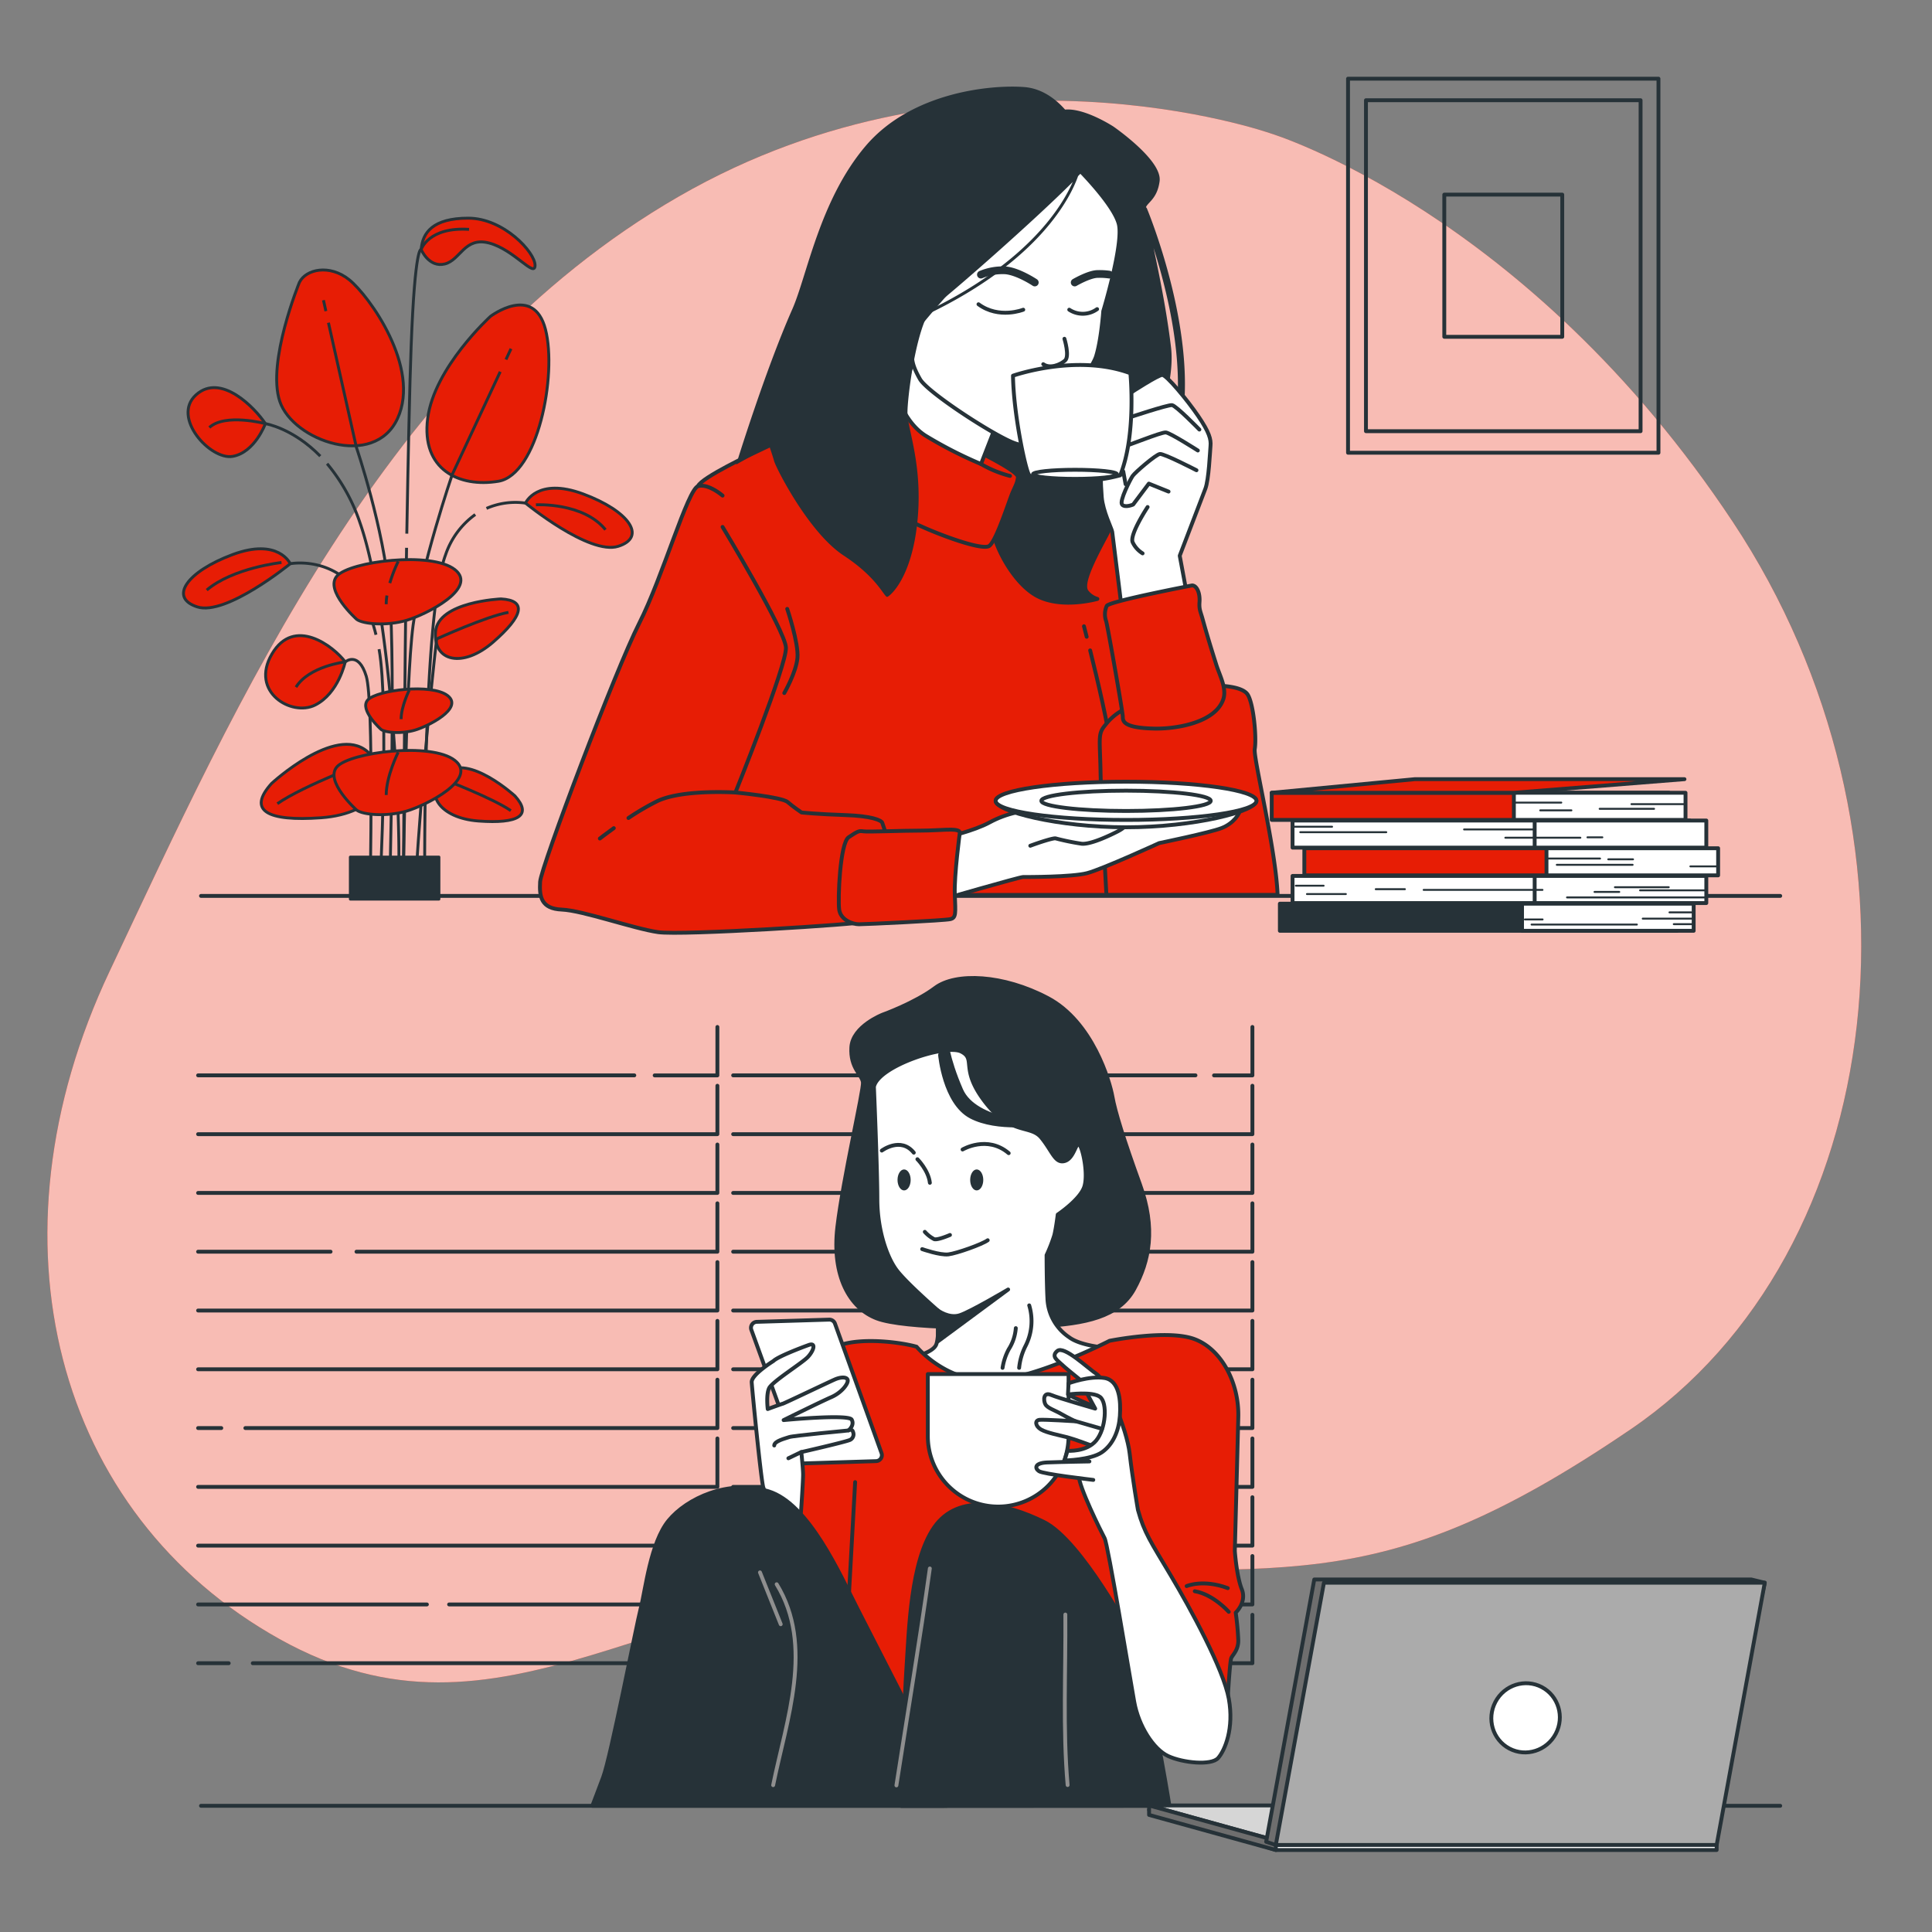 <svg viewBox="0 0 500 500" xmlns="http://www.w3.org/2000/svg"><rect x="0" y="0" width="500" height="500" fill="#808080" stroke="none"/><g id="freepik--background-simple--inject-481"><path style="fill:#E71D05" d="M329,34.58s-77.4-27.52-153.37,16.3S61.3,181.67,28.38,251.34s-14,140.55,44,172.86,97.43-15.32,178.79-17.64S354.44,415.87,422,369.91s79.71-154.51,26.46-234.82S329,34.58,329,34.58Z"></path><path style="fill:#fff;opacity:0.7" d="M329,34.58s-77.4-27.52-153.37,16.3S61.3,181.67,28.38,251.34s-14,140.55,44,172.86,97.43-15.32,178.79-17.64S354.44,415.87,422,369.91s79.71-154.51,26.46-234.82S329,34.58,329,34.58Z"></path></g><g id="freepik--Window--inject-481"><line style="fill:none;stroke:#263238;stroke-linecap:round;stroke-linejoin:round" y2="278.3" x2="51.27" y1="278.3" x1="164.16"></line><polyline style="fill:none;stroke:#263238;stroke-linecap:round;stroke-linejoin:round" points="185.66 265.78 185.66 278.31 169.43 278.31"></polyline><polyline style="fill:none;stroke:#263238;stroke-linecap:round;stroke-linejoin:round" points="185.66 280.99 185.66 293.52 51.27 293.52"></polyline><polyline style="fill:none;stroke:#263238;stroke-linecap:round;stroke-linejoin:round" points="185.66 296.2 185.66 308.73 51.27 308.73"></polyline><line style="fill:none;stroke:#263238;stroke-linecap:round;stroke-linejoin:round" y2="323.94" x2="51.27" y1="323.94" x1="85.55"></line><polyline style="fill:none;stroke:#263238;stroke-linecap:round;stroke-linejoin:round" points="185.66 311.42 185.66 323.94 92.26 323.94"></polyline><polyline style="fill:none;stroke:#263238;stroke-linecap:round;stroke-linejoin:round" points="185.66 326.63 185.66 339.16 51.27 339.16"></polyline><polyline style="fill:none;stroke:#263238;stroke-linecap:round;stroke-linejoin:round" points="185.66 341.84 185.66 354.37 51.27 354.37"></polyline><line style="fill:none;stroke:#263238;stroke-linecap:round;stroke-linejoin:round" y2="369.58" x2="51.27" y1="369.58" x1="57.27"></line><polyline style="fill:none;stroke:#263238;stroke-linecap:round;stroke-linejoin:round" points="185.66 357.06 185.66 369.58 63.5 369.58"></polyline><polyline style="fill:none;stroke:#263238;stroke-linecap:round;stroke-linejoin:round" points="185.66 372.27 185.66 384.8 51.27 384.8"></polyline><polyline style="fill:none;stroke:#263238;stroke-linecap:round;stroke-linejoin:round" points="185.66 387.48 185.66 400.01 51.27 400.01"></polyline><line style="fill:none;stroke:#263238;stroke-linecap:round;stroke-linejoin:round" y2="415.23" x2="51.27" y1="415.23" x1="110.48"></line><polyline style="fill:none;stroke:#263238;stroke-linecap:round;stroke-linejoin:round" points="185.66 402.7 185.66 415.23 116.23 415.23"></polyline><line style="fill:none;stroke:#263238;stroke-linecap:round;stroke-linejoin:round" y2="430.44" x2="51.27" y1="430.44" x1="59.19"></line><polyline style="fill:none;stroke:#263238;stroke-linecap:round;stroke-linejoin:round" points="185.66 417.91 185.66 430.44 65.42 430.44"></polyline><line style="fill:none;stroke:#263238;stroke-linecap:round;stroke-linejoin:round" y2="278.3" x2="189.74" y1="278.3" x1="309.39"></line><polyline style="fill:none;stroke:#263238;stroke-linecap:round;stroke-linejoin:round" points="324.12 265.78 324.12 278.31 314.19 278.31"></polyline><polyline style="fill:none;stroke:#263238;stroke-linecap:round;stroke-linejoin:round" points="324.12 280.99 324.12 293.52 189.74 293.52"></polyline><polyline style="fill:none;stroke:#263238;stroke-linecap:round;stroke-linejoin:round" points="324.12 296.2 324.12 308.73 189.74 308.73"></polyline><polyline style="fill:none;stroke:#263238;stroke-linecap:round;stroke-linejoin:round" points="324.12 311.42 324.12 323.94 189.74 323.94"></polyline><polyline style="fill:none;stroke:#263238;stroke-linecap:round;stroke-linejoin:round" points="324.12 326.63 324.12 339.16 189.74 339.16"></polyline><polyline style="fill:none;stroke:#263238;stroke-linecap:round;stroke-linejoin:round" points="324.12 341.84 324.12 354.37 189.74 354.37"></polyline><polyline style="fill:none;stroke:#263238;stroke-linecap:round;stroke-linejoin:round" points="324.12 357.06 324.12 369.58 189.74 369.58"></polyline><polyline style="fill:none;stroke:#263238;stroke-linecap:round;stroke-linejoin:round" points="324.12 372.27 324.12 384.8 189.74 384.8"></polyline><polyline style="fill:none;stroke:#263238;stroke-linecap:round;stroke-linejoin:round" points="324.12 387.48 324.12 400.01 189.74 400.01"></polyline><polyline style="fill:none;stroke:#263238;stroke-linecap:round;stroke-linejoin:round" points="324.12 402.7 324.12 415.23 189.74 415.23"></polyline><polyline style="fill:none;stroke:#263238;stroke-linecap:round;stroke-linejoin:round" points="324.12 417.91 324.12 430.44 189.74 430.44"></polyline></g><g id="freepik--table-2--inject-481"><line style="fill:none;stroke:#263238;stroke-linecap:round;stroke-linejoin:round" y2="467.34" x2="460.72" y1="467.34" x1="52.02"></line></g><g id="freepik--table-1--inject-481"><line style="fill:none;stroke:#263238;stroke-linecap:round;stroke-linejoin:round" y2="231.86" x2="460.72" y1="231.86" x1="52.02"></line></g><g id="freepik--character-2--inject-481"><path style="fill:#263238;stroke:#263238;stroke-linecap:round;stroke-linejoin:round" d="M228.44,262.59s-7.78,3-8.11,8.44,2.81,7.12,3,9.11-5.13,24.83-6.62,37.41,3.14,21,10.26,23.67,31.29,2.65,42.54,2,20-2.32,24-9.61,5.63-15.72,1.49-27.14-6.45-18.87-7.11-22.68-5.14-19.37-16.72-25.49-23.84-6.62-29.14-2.65S228.44,262.59,228.44,262.59Z"></path><path style="fill:#fff;stroke:#263238;stroke-linecap:round;stroke-linejoin:round" d="M226.17,281.26s.89,21,.89,29.05,2.46,15,4.92,18.32,10.72,10.5,10.72,10.5.45,6.92-.45,8.93-5.81,3.13-5.81,3.13S238,356.78,257,357A62.88,62.88,0,0,0,289,349s-8.72-.23-12.29-2.91A12.65,12.65,0,0,1,271.07,336c-.22-4.25-.22-11.17-.22-11.17a41,41,0,0,0,2-5.14c.45-1.79.89-5.36.89-5.36s6-4,6.93-7.38-.45-9.83-1.34-10.72-1.34,3.58-3.8,4.25-3.13-2.46-6-6-7.84-.54-14.55-9.25-2.21-11.08-6.23-13.09S227.28,275.9,226.17,281.26Z"></path><path style="fill:#263238;stroke:#263238;stroke-linecap:round;stroke-linejoin:round" d="M243.29,273s1.09,12.38,8,16,17.85,1.82,17.85,1.82-16.75-.37-20.4-8.75-4-13.48-4-13.48Z"></path><path style="fill:none;stroke:#263238;stroke-linecap:round;stroke-linejoin:round" d="M237.42,300s2.87,2.87,3.23,6.11"></path><path style="fill:none;stroke:#263238;stroke-linecap:round;stroke-linejoin:round" d="M239.34,318.8a8.42,8.42,0,0,0,2.44,1.9c.95.27,4.07-1.09,4.07-1.09"></path><path style="fill:none;stroke:#263238;stroke-linecap:round;stroke-linejoin:round" d="M238.66,323.27s4.62,1.63,6.79,1.36,8.68-2.58,10.17-3.66"></path><path style="fill:#263238" d="M235.68,305.36c0,1.5-.76,2.72-1.7,2.72s-1.7-1.22-1.7-2.72.76-2.71,1.7-2.71S235.68,303.87,235.68,305.36Z"></path><path style="fill:#263238" d="M254.47,305.36c0,1.5-.76,2.72-1.7,2.72s-1.69-1.22-1.69-2.72.76-2.71,1.69-2.71S254.47,303.87,254.47,305.36Z"></path><path style="fill:none;stroke:#263238;stroke-linecap:round;stroke-linejoin:round" d="M228.21,297.77s4.89-3.67,8.28.54"></path><path style="fill:none;stroke:#263238;stroke-linecap:round;stroke-linejoin:round" d="M249.11,297.49s6.38-3.79,11.94.95"></path><path style="fill:#263238;stroke:#263238;stroke-linecap:round;stroke-linejoin:round" d="M242.7,339.13s2.88,2.19,5.73,1.24,12.48-6.65,12.48-6.65l-18.18,13.43Z"></path><path style="fill:#E71D05;stroke:#263238;stroke-linecap:round;stroke-linejoin:round" d="M237.21,348.53s7,8.55,18.22,8.77S287.14,347,287.14,347,302,344,309,346.51s11.7,11.24,11.47,20.24-.9,34.63-.9,34.63.45,6.53,1.8,9.9-1.57,6.07-1.57,6.07a70.93,70.93,0,0,1,.67,7.2c0,2.47-1.35,3.6-1.8,4.5s-1.12,13.72-1.12,13.72H226.86l-22.94-43s3.83-28.56,3.83-32.61,2.18-13.8,6.74-17.54C219.44,345.61,232.49,347.18,237.21,348.53Z"></path><line style="fill:none;stroke:#263238;stroke-linecap:round;stroke-linejoin:round" y2="412.61" x2="219.71" y1="383.57" x1="221.31"></line><path style="fill:none;stroke:#263238;stroke-linecap:round;stroke-linejoin:round" d="M307.1,410.48s4.26-1.86,10.65.53"></path><path style="fill:none;stroke:#263238;stroke-linecap:round;stroke-linejoin:round" d="M318,417.14s-4-4.53-8.79-5.33"></path><path style="fill:#fff;stroke:#263238;stroke-linecap:round;stroke-linejoin:round" d="M194.45,344.17l12.17,33.55a1.56,1.56,0,0,0,1.51,1l18.6-.58a1.55,1.55,0,0,0,1.41-2.07l-12.06-33.55a1.54,1.54,0,0,0-1.5-1l-18.72.57A1.55,1.55,0,0,0,194.45,344.17Z"></path><path style="fill:#fff;stroke:#263238;stroke-linecap:round;stroke-linejoin:round" d="M200.14,352.24s-5.72,3.54-5.6,5.49,2.4,25.28,3,27.23a33.64,33.64,0,0,0,3.09,6.17c.34.46,4.12,2.63,4.92,2.18s1.6-.58,1.72-1.83.57-8.36.57-9.84-.46-5.84-.46-5.84,12-2.74,12.7-3.2a1.6,1.6,0,0,0,.69-2c-.23-.91-1.15-.45-1.15-.45s1.6-1.26.8-2.75-17.62.12-17.62.12,9.73-4.81,12.36-5.95,4.35-3.44,4.23-4.35-1.71-.92-3.31-.23-13.05,6.18-13.5,6.29-3.89,1.38-3.89,1.38-.46-3.66.34-5.38,8.58-6.52,10.07-8.12,2.17-3.78.23-3.09S201.29,351.09,200.14,352.24Z"></path><path style="fill:none;stroke:#263238;stroke-linecap:round;stroke-linejoin:round" d="M219.59,370.2s-14.41,1.37-15.33,1.71-3.89,1-3.89,2.18"></path><line style="fill:none;stroke:#263238;stroke-linecap:round;stroke-linejoin:round" y2="377.4" x2="204.03" y1="375.8" x1="207.35"></line><path style="fill:#263238;stroke:#263238;stroke-linecap:round;stroke-linejoin:round" d="M245,467.34l-8.35-22.15s-10.23-20-14.76-28.86-12.59-27.19-23-30.38-21.14,1.85-25.84,7.56-6,17.95-7.21,22.65-7.72,38.42-9.74,43.79c-1.33,3.57-2.3,6.09-2.8,7.39Z"></path><path style="fill:none;stroke:#8f8f8f;stroke-linecap:round;stroke-linejoin:round" d="M201,410c9.74,15.88,2.52,35.15-.91,52"></path><line style="fill:none;stroke:#8f8f8f;stroke-linecap:round;stroke-linejoin:round" y2="420.35" x2="202.05" y1="406.93" x1="196.68"></line><path style="fill:#263238;stroke:#263238;stroke-linecap:round;stroke-linejoin:round" d="M302.65,467.34c-.63-3.92-5-30.73-9.49-43.46,0,0-13.25-25.17-23-30s-22.14-7.55-28.35,1.34-6.55,26.68-7.22,36.42c-.62,8.95-1.23,32.1-1.33,35.74Z"></path><path style="fill:none;stroke:#8f8f8f;stroke-linecap:round;stroke-linejoin:round" d="M275.71,417.84c.12,14.41-.68,29.67.59,44.13"></path><path style="fill:none;stroke:#8f8f8f;stroke-linecap:round;stroke-linejoin:round" d="M240.64,405.92c-2.55,18.3-5.76,37.58-8.65,56.14"></path><path style="fill:#fff;stroke:#263238;stroke-linecap:round;stroke-linejoin:round" d="M285.07,364.79s-6.76-2.76-8.66-3.91-3.78-2-3.64.25,4.27,4.8,7.25,6.64a27.3,27.3,0,0,0,7.11,2.75Z"></path><path style="fill:none;stroke:#263238;stroke-linecap:round;stroke-linejoin:round" d="M259.46,354a15,15,0,0,1,1.61-4.82,11.76,11.76,0,0,0,1.82-5.46"></path><path style="fill:none;stroke:#263238;stroke-linecap:round;stroke-linejoin:round" d="M263.75,354a16.06,16.06,0,0,1,1.61-5.57,14.14,14.14,0,0,0,1-10.6"></path><path style="fill:#fff;stroke:#263238;stroke-linecap:round;stroke-linejoin:round" d="M240.12,355.61h36.42a0,0,0,0,1,0,0v16.08a18.21,18.21,0,0,1-18.21,18.21h0a18.21,18.21,0,0,1-18.21-18.21V355.61A0,0,0,0,1,240.12,355.61Z"></path><path style="fill:#fff;stroke:#263238;stroke-linecap:round;stroke-linejoin:round" d="M294.5,390.77s-1.39-8-2.14-14.57-6.15-19-8.54-20.59-8.41-7.41-10.17-6,.12,2.51,1,3.39,4.65,3.89,4.65,3.89l4.14,7.66S274,361.84,272,361s-2,1.4-1.47,2.41,2.41,1.53,4.16,2.54,3.65,1.88,3.65,1.88-8-.5-9.3-.38-1.13,1.64.38,2.51,4.9,1.51,6.78,2,5.9,2,5.9,2l1.38,1.26s-4.14,4-4.27,6.66,5.78,14.56,6.66,16.2,6.53,36,7.66,42.32,5,12.31,8.79,14.07,11.18,2.51,12.94.5,4.14-7.66,2.76-15.32-9.92-23.36-15.07-32S296.13,396.68,294.5,390.77Z"></path><path style="fill:#fff;stroke:#263238;stroke-linecap:round;stroke-linejoin:round" d="M281.94,378.22s-7.66.13-10.93.26-3.26,1.5-2.13,2.26,13.06,2.13,14.06,2.26"></path><path style="fill:#fff;stroke:#263238;stroke-linecap:round;stroke-linejoin:round" d="M276.54,358s5.4-2,9.29-1.38,4.27,5.91,4,9.8-1.76,7.41-4.65,9.42-9.67,2.13-9.67,2.13l.76-2.51s4.89.38,7.41-2.64,3-9.79,1-11.3-8.29-.63-8.29-.63Z"></path><line style="fill:none;stroke:#263238;stroke-linecap:round;stroke-linejoin:round" y2="369.78" x2="285.19" y1="367.79" x1="278.3"></line></g><g id="freepik--Device--inject-481"><polygon style="fill:#fff;stroke:#263238;stroke-linecap:round;stroke-linejoin:round" points="330.18 478.78 297.38 468.4 444.27 476.33 444.27 478.78 330.18 478.78"></polygon><polygon style="fill:#d6d6d6;stroke:#263238;stroke-linecap:round;stroke-linejoin:round" points="330.18 476.33 297.38 467.25 415.53 467.25 444.27 476.33 330.18 476.33"></polygon><polygon style="fill:#6e6e6e;stroke:#263238;stroke-linecap:round;stroke-linejoin:round" points="297.38 469.7 297.38 467.25 330.18 476.33 330.18 478.78 297.38 469.7"></polygon><polygon style="fill:#6e6e6e;stroke:#263238;stroke-linecap:round;stroke-linejoin:round" points="441.77 476.65 330.18 477.48 327.68 476.65 340.13 408.77 453.25 408.77 456.72 409.61 441.77 476.65"></polygon><polygon style="fill:#ababab;stroke:#263238;stroke-linecap:round;stroke-linejoin:round" points="444.27 477.48 330.18 477.48 342.63 409.61 456.72 409.61 444.27 477.48"></polygon><ellipse style="fill:#fff;stroke:#263238;stroke-linecap:round;stroke-linejoin:round" transform="translate(-182.69 586.17) rotate(-62.17)" ry="8.83" rx="8.99" cy="444.61" cx="394.83"></ellipse></g><g id="freepik--character-1--inject-481"><path style="fill:#E71D05;stroke:#263238;stroke-linecap:round;stroke-linejoin:round" d="M195,117.28s-13.47,6.29-14.37,8.54-5.84,105.79-5.84,105.79H307.12l-8.76-96.36s-1.79-15.72-2.92-16.62-44-7.86-44-7.86L201.33,115l-2.23.32Z"></path><path style="fill:none;stroke:#263238;stroke-linecap:round;stroke-linejoin:round" d="M282.13,168.32c1.87,7.49,4.8,19.82,5.48,26.13,1,9.44-1.35,25.63-1.35,25.63"></path><path style="fill:none;stroke:#263238;stroke-linecap:round;stroke-linejoin:round" d="M280.53,162.07s.27,1,.7,2.73"></path><path style="fill:#263238;stroke:#263238;stroke-linecap:round;stroke-linejoin:round" d="M296.36,54.14a.41.41,0,0,0-.37-.24c.2-1.79,3-2.29,3.62-7.07.64-5.12-11.73-13.66-11.73-13.66s-11.1-7.25-15.15-3,5.33,18.14,5.33,20.92-30.73,27.31-35,37.77,11.53,16,11.53,16l-4.48,16.43s6.4,9.61,6.61,14.51,5.55,15.37,11.95,18.57S284,155,284,155a5.41,5.41,0,0,1-2.78-1.92c-1.06-1.49.22-5.12,3.42-11.31s19.84-35.85,17.92-51.86c-1.62-13.48-5.06-28-6.22-33.55,2.68,7,11.43,32,8.37,52.21a.39.39,0,0,0,.33.46h.06a.41.41,0,0,0,.4-.35C309.16,84.83,296.48,54.45,296.36,54.14Z"></path><path style="fill:#E71D05;stroke:#263238;stroke-linecap:round;stroke-linejoin:round" d="M253.36,117s10.25,5,10.08,6.49-.52,2-1.37,3.93-4.1,12.29-6,13.83-15.88-3.93-20.32-6.32-11.27-4.95-11.61-13.32,5-17.24,6.32-18.27a3,3,0,0,1,3.75.34C234.92,104.39,247.56,114,253.36,117Z"></path><path style="fill:none;stroke:#263238;stroke-linecap:round;stroke-linejoin:round" d="M261.39,123.17a29.44,29.44,0,0,1-7.51-3.08"></path><path style="fill:#fff;stroke:#263238;stroke-linecap:round;stroke-linejoin:round" d="M258.66,107.8l-4.78,12.29a109,109,0,0,1-14.35-7.34c-4.48-2.83-6.48-8.19-6.48-8.19l4.09-14.34S253.53,104.39,258.66,107.8Z"></path><path style="fill:#fff;stroke:#263238;stroke-linecap:round;stroke-linejoin:round" d="M279.12,43.78s9.06,9.06,10.4,14.12-4,22.64-4,22.64S285,88,283.65,92.27s-14.12,20.25-14.12,20.25-1.59,4.52-7.72,1.86-21.85-13-23.71-16.25S236,93.33,236,91.47a24.23,24.23,0,0,1,1.6-6.93c.54-1.07,16.52-19.71,25.31-27.17S279.12,43.78,279.12,43.78Z"></path><path style="fill:none;stroke:#263238;stroke-linecap:round;stroke-linejoin:round;stroke-width:2px" d="M267.8,73.11s-4.23-2.82-7.52-3.14a14.42,14.42,0,0,0-6.42,1.1"></path><path style="fill:none;stroke:#263238;stroke-linecap:round;stroke-linejoin:round;stroke-width:2px" d="M278.13,73.11s3.76-2.2,5.95-2.2a17.54,17.54,0,0,1,3,.16"></path><path style="fill:none;stroke:#263238;stroke-linecap:round;stroke-linejoin:round" d="M283.93,80a6.34,6.34,0,0,1-7.21.15"></path><path style="fill:none;stroke:#263238;stroke-linecap:round;stroke-linejoin:round" d="M264.82,80.15s-6.26,2.51-11.59-1.41"></path><path style="fill:none;stroke:#263238;stroke-linecap:round;stroke-linejoin:round" d="M275.47,87.67s1.41,4.54.16,5.64-3.92,2.19-5.64.94"></path><path style="fill:#fff;stroke:#263238;stroke-linecap:round;stroke-linejoin:round" d="M292.8,101.54s6.92-4.51,8-4.51,6.46,6.47,9.32,10.68,3.31,6,3.16,7.67-.43,8.69-1.33,11.09-6.64,17.35-6.64,17.35L308,158.26l-16.7,7.37s-3.31-27.08-3.46-28-2.41-5.27-2.71-9-.3-7.22-.3-11.88,1.65-16.55,1.65-16.55Z"></path><path style="fill:none;stroke:#263238;stroke-linecap:round;stroke-linejoin:round" d="M310.4,111.17s-6-6.17-7.07-6.32-11.43,3.31-11.43,3.31"></path><path style="fill:none;stroke:#263238;stroke-linecap:round;stroke-linejoin:round" d="M310,116.59s-7.07-4.52-8.27-4.67-10.53,3.76-11,3.61"></path><path style="fill:none;stroke:#263238;stroke-linecap:round;stroke-linejoin:round" d="M309.65,121.7s-8.42-4.36-9.48-4.21-6.47,4.81-7.07,5.72-3.46,6.46-2.71,7.37,2.86,0,2.86,0l4.07-5.42,5.1,2.06"></path><line style="fill:none;stroke:#263238;stroke-linecap:round;stroke-linejoin:round" y2="125.31" x2="291.3" y1="122" x1="290.7"></line><path style="fill:none;stroke:#263238;stroke-linecap:round;stroke-linejoin:round" d="M297,131.22s-4.76,7.18-3.86,9.14a6.71,6.71,0,0,0,2.56,2.85"></path><path style="fill:#fff;stroke:#263238;stroke-linecap:round;stroke-linejoin:round" d="M292.54,96.6s1.6,15.92-2.63,26.41a40.53,40.53,0,0,1-11.14,1.44c-5.8-.16-11.6,0-12.54-1.7s-3.92-15.66-4.07-25.52C262.16,97.23,278.6,91.43,292.54,96.6Z"></path><path style="fill:none;stroke:#263238;stroke-linecap:round;stroke-linejoin:round" d="M267.32,122.75c0,.66,4.88,1.18,10.89,1.18s10.89-.52,10.89-1.18-4.87-1.17-10.89-1.17S267.32,122.1,267.32,122.75Z"></path><path style="fill:#E71D05;stroke:#263238;stroke-linecap:round;stroke-linejoin:round" d="M286.34,231.59h44.3c-.45-11.89-6.31-35.36-5.91-37.74.51-3.07-.34-11.95-1.88-14.17s-7.68-2.22-7.68-2.22-23.9,6-24.93,6.49A14.33,14.33,0,0,0,286,187.7c-1.88,2.22-1.36,3.25-1.19,11.61C284.89,204.93,285.78,221.37,286.34,231.59Z"></path><path style="fill:#E71D05;stroke:#263238;stroke-linecap:round;stroke-linejoin:round" d="M308.51,151.51s-21.4,4.09-22.08,5.29a5.28,5.28,0,0,0-.17,3.93c.34,1,4.32,23.56,4.32,24.75s.17,2.91,8.2,3.08c5.49.11,15.68-1.47,17.79-7.55,1-2.87-1-6.35-1.83-9.09-1.24-3.92-2.45-7.86-3.54-11.83-.5-1.81-.91-2.37-.77-4.29C310.6,153.41,309.7,151.51,308.51,151.51Z"></path><path style="fill:#263238" d="M278.18,31.87s-4.69-8.69-13.1-9.34S235.94,23.74,224,37.81,208.85,71.5,205,80.13c-7.06,16-14.48,40.1-14.48,40.1l8.54-4.87s.8,2.26,1.29,4,8.89,18.44,18,24.42,10.51,11,11.32,10.68,6.31-5,7.76-19.57-2.58-23.77-2.58-28.14c0-3.74,1.89-19.08,5.28-25.45,29.14-14,37-30.42,38.88-35.73a29.81,29.81,0,0,0,3.06-3.51C285.29,37.09,278.18,31.87,278.18,31.87ZM240.91,80.06A5,5,0,0,1,242,79c3.69-2.63,25.77-22,35.62-31.91C274.86,53.38,266.28,67.54,240.91,80.06Z"></path><path style="fill:#E71D05;stroke:#263238;stroke-linecap:round;stroke-linejoin:round" d="M187,136.37s16.17,26.73,16.4,31.22-13.08,37.51-13.08,37.51,11.95,1.13,13.52,2.47,3.6,2.7,3.6,2.7,4.27.45,11.23.67,9.43,1.35,9.66,2,.9,2.69.9,2.69-3.37,22.24-5.17,22.91-47.44,3.59-53.73,2.7-19.54-5.62-24.93-5.84-5.84-3.37-5.62-7.19,19.59-55,25.66-66.93,12.57-34.82,15.27-35.49,6.29,2.47,6.29,2.47"></path><path style="fill:none;stroke:#263238;stroke-linecap:round;stroke-linejoin:round" d="M158.85,214.32c-2.16,1.55-3.61,2.69-3.61,2.69"></path><path style="fill:none;stroke:#263238;stroke-linecap:round;stroke-linejoin:round" d="M190.28,205.1s-13.7-.89-20.21,2.25a66.37,66.37,0,0,0-7.43,4.35"></path><path style="fill:none;stroke:#263238;stroke-linecap:round;stroke-linejoin:round" d="M203.73,157.58s3,8.9,2.65,12.69-3.41,9.09-3.41,9.09"></path><path style="fill:#fff;stroke:#263238;stroke-linecap:round;stroke-linejoin:round" d="M245,216.63s7-1.55,11.13-3.8,9.68-3.62,13.13-2.76,14.17,1.55,16.76,1.73,5.53,0,5.19.52,13.47-.7,16.76-1.39,13-2.83,13-1.62-1.72,3.8-4.83,5S300,218.19,300,218.19s-14.69,6.74-18.66,7.78-15.73,1-16.59,1S243,233,243,233,242.89,222.33,245,216.63Z"></path><path style="fill:none;stroke:#263238;stroke-linecap:round;stroke-linejoin:round" d="M291.18,212.32s1.72,1-2.08,2.93-7.43,3.29-9.16,3.11a63.69,63.69,0,0,1-6.73-1.38c-.52-.17-4.15,1-6.57,1.9"></path><path style="fill:#E71D05;stroke:#263238;stroke-linecap:round;stroke-linejoin:round" d="M248.42,215.34s-1.51,11.17-1.32,16.1.37,6.06-1.14,6.43-22,1.33-23.67,1.33-4.74-1.14-5.11-3.79.19-17.23,2.46-18.74,2.65-1.71,3.78-1.52,10-.19,15-.19S247.85,214.2,248.42,215.34Z"></path><path style="fill:#fff;stroke:#263238;stroke-linecap:round;stroke-linejoin:round" d="M257.67,207.25c0,2.73,16.13,6.85,33.75,6.85s33.75-4.12,33.75-6.85-16.13-3.06-33.75-3.06S257.67,204.52,257.67,207.25Z"></path><path style="fill:#fff;stroke:#263238;stroke-linecap:round;stroke-linejoin:round" d="M257.67,207.25c0,2.73,15.11,4.95,33.75,4.95s33.75-2.22,33.75-4.95-15.11-4.95-33.75-4.95S257.67,204.52,257.67,207.25Z"></path><ellipse style="fill:#fff;stroke:#263238;stroke-linecap:round;stroke-linejoin:round" ry="2.63" rx="21.92" cy="207.25" cx="291.42"></ellipse></g><g id="freepik--Books--inject-481"><rect style="fill:#fff;stroke:#263238;stroke-linecap:round;stroke-linejoin:round" height="7.02" width="102.81" y="226.69" x="334.51"></rect><rect style="fill:#fff;stroke:#263238;stroke-linecap:round;stroke-linejoin:round" height="7.02" width="44.42" y="226.69" x="397.17"></rect><rect style="fill:#E71D05;stroke:#263238;stroke-linecap:round;stroke-linejoin:round" height="7.02" width="102.81" y="205.17" x="329.12"></rect><rect style="fill:#fff;stroke:#263238;stroke-linecap:round;stroke-linejoin:round" height="7.02" width="44.42" y="205.17" x="391.79"></rect><polygon style="fill:#E71D05;stroke:#263238;stroke-linecap:round;stroke-linejoin:round" points="391.79 205.17 435.94 201.65 366.13 201.65 329.12 205.17 391.79 205.17"></polygon><line style="fill:none;stroke:#263238;stroke-linecap:round;stroke-linejoin:round;stroke-width:0.5px" y2="207.71" x2="404.06" y1="207.71" x1="392.16"></line><line style="fill:none;stroke:#263238;stroke-linecap:round;stroke-linejoin:round;stroke-width:0.5px" y2="209.72" x2="406.68" y1="209.72" x1="398.61"></line><line style="fill:none;stroke:#263238;stroke-linecap:round;stroke-linejoin:round;stroke-width:0.5px" y2="208.11" x2="422.22" y1="208.11" x1="435.94"></line><line style="fill:none;stroke:#263238;stroke-linecap:round;stroke-linejoin:round;stroke-width:0.5px" y2="209.32" x2="413.99" y1="209.32" x1="428.07"></line><line style="fill:none;stroke:#263238;stroke-linecap:round;stroke-linejoin:round;stroke-width:0.5px" y2="218.02" x2="343.83" y1="218.02" x1="351.66"></line><rect style="fill:#fff;stroke:#263238;stroke-linecap:round;stroke-linejoin:round" height="7.02" width="102.81" y="212.35" x="334.51"></rect><rect style="fill:#fff;stroke:#263238;stroke-linecap:round;stroke-linejoin:round" height="7.02" width="44.42" y="212.35" x="397.17"></rect><line style="fill:none;stroke:#263238;stroke-linecap:round;stroke-linejoin:round;stroke-width:0.5px" y2="213.95" x2="344.74" y1="213.95" x1="334.47"></line><line style="fill:none;stroke:#263238;stroke-linecap:round;stroke-linejoin:round;stroke-width:0.5px" y2="215.37" x2="358.77" y1="215.37" x1="336.51"></line><line style="fill:none;stroke:#263238;stroke-linecap:round;stroke-linejoin:round;stroke-width:0.5px" y2="214.66" x2="378.9" y1="214.66" x1="396.8"></line><line style="fill:none;stroke:#263238;stroke-linecap:round;stroke-linejoin:round;stroke-width:0.5px" y2="216.8" x2="409" y1="216.8" x1="389.58"></line><line style="fill:none;stroke:#263238;stroke-linecap:round;stroke-linejoin:round;stroke-width:0.5px" y2="216.7" x2="414.69" y1="216.7" x1="410.83"></line><rect style="fill:#E71D05;stroke:#263238;stroke-linecap:round;stroke-linejoin:round" height="7.02" width="102.81" y="219.52" x="337.56"></rect><rect style="fill:#fff;stroke:#263238;stroke-linecap:round;stroke-linejoin:round" height="7.02" width="44.42" y="219.52" x="400.23"></rect><line style="fill:none;stroke:#263238;stroke-linecap:round;stroke-linejoin:round;stroke-width:0.5px" y2="222.19" x2="414.09" y1="222.19" x1="400.36"></line><line style="fill:none;stroke:#263238;stroke-linecap:round;stroke-linejoin:round;stroke-width:0.5px" y2="222.39" x2="422.63" y1="222.39" x1="416.22"></line><line style="fill:none;stroke:#263238;stroke-linecap:round;stroke-linejoin:round;stroke-width:0.5px" y2="223.81" x2="422.52" y1="223.81" x1="402.9"></line><line style="fill:none;stroke:#263238;stroke-linecap:round;stroke-linejoin:round;stroke-width:0.5px" y2="224.22" x2="437.47" y1="224.22" x1="444.28"></line><line style="fill:none;stroke:#263238;stroke-linecap:round;stroke-linejoin:round;stroke-width:0.5px" y2="230.42" x2="424.45" y1="230.42" x1="441.43"></line><line style="fill:none;stroke:#263238;stroke-linecap:round;stroke-linejoin:round;stroke-width:0.5px" y2="230.83" x2="419.06" y1="230.83" x1="412.66"></line><line style="fill:none;stroke:#263238;stroke-linecap:round;stroke-linejoin:round;stroke-width:0.5px" y2="229.61" x2="431.87" y1="229.61" x1="417.94"></line><line style="fill:none;stroke:#263238;stroke-linecap:round;stroke-linejoin:round;stroke-width:0.5px" y2="232.25" x2="441.33" y1="232.25" x1="405.54"></line><line style="fill:none;stroke:#263238;stroke-linecap:round;stroke-linejoin:round;stroke-width:0.5px" y2="235.91" x2="404.02" y1="235.91" x1="397.51"></line><rect style="fill:#263238;stroke:#263238;stroke-linecap:round;stroke-linejoin:round" height="7.02" width="102.81" y="233.87" x="331.23"></rect><rect style="fill:#fff;stroke:#263238;stroke-linecap:round;stroke-linejoin:round" height="7.02" width="44.42" y="233.87" x="393.9"></rect><line style="fill:none;stroke:#263238;stroke-linecap:round;stroke-linejoin:round;stroke-width:0.5px" y2="236.12" x2="432.06" y1="236.12" x1="437.75"></line><line style="fill:none;stroke:#263238;stroke-linecap:round;stroke-linejoin:round;stroke-width:0.5px" y2="237.74" x2="425.14" y1="237.74" x1="438.26"></line><line style="fill:none;stroke:#263238;stroke-linecap:round;stroke-linejoin:round;stroke-width:0.5px" y2="239.17" x2="433.17" y1="239.17" x1="437.95"></line><line style="fill:none;stroke:#263238;stroke-linecap:round;stroke-linejoin:round;stroke-width:0.5px" y2="237.95" x2="399.22" y1="237.95" x1="394.64"></line><line style="fill:none;stroke:#263238;stroke-linecap:round;stroke-linejoin:round;stroke-width:0.5px" y2="239.27" x2="423.62" y1="239.27" x1="396.37"></line><line style="fill:none;stroke:#263238;stroke-linecap:round;stroke-linejoin:round;stroke-width:0.5px" y2="230.3" x2="399.19" y1="230.3" x1="368.44"></line><line style="fill:none;stroke:#263238;stroke-linecap:round;stroke-linejoin:round;stroke-width:0.5px" y2="230.12" x2="363.59" y1="230.12" x1="356.04"></line><line style="fill:none;stroke:#263238;stroke-linecap:round;stroke-linejoin:round;stroke-width:0.5px" y2="229.22" x2="342.55" y1="229.22" x1="335.36"></line><line style="fill:none;stroke:#263238;stroke-linecap:round;stroke-linejoin:round;stroke-width:0.5px" y2="231.38" x2="348.31" y1="231.38" x1="338.24"></line></g><g id="freepik--Plant--inject-481"><path style="fill:#E71D05;stroke:#263238;stroke-linecap:round;stroke-linejoin:round;stroke-width:0.75px" d="M68.68,109.64s-2.71,7.46-8.47,8.47S44.29,108,50.73,102.19,66,105.58,68.68,109.64Z"></path><path style="fill:#E71D05;stroke:#263238;stroke-linecap:round;stroke-linejoin:round;stroke-width:0.75px" d="M77.49,73.06S69,93.72,72.41,103.88s24.39,17.62,30.48,4.41S95.44,76.45,90.36,72.38,79.18,69.67,77.49,73.06Z"></path><path style="fill:#E71D05;stroke:#263238;stroke-linecap:round;stroke-linejoin:round;stroke-width:0.75px" d="M126.94,81.87s-14.56,13.21-16.26,26.42,8.13,17.95,18.3,16.26,15.24-27.44,12.19-39.3S126.94,81.87,126.94,81.87Z"></path><path style="fill:#E71D05;stroke:#263238;stroke-linecap:round;stroke-linejoin:round;stroke-width:0.75px" d="M129.65,155s-16.26.68-16.93,8.47,7.11,9.49,14.9,2.71S136.43,155.37,129.65,155Z"></path><path style="fill:none;stroke:#263238;stroke-miterlimit:10;stroke-width:0.75px" d="M113,165.36s12.82-5.86,18.59-6.88"></path><path style="fill:#E71D05;stroke:#263238;stroke-linecap:round;stroke-linejoin:round;stroke-width:0.75px" d="M133.28,206s-12-11-18-6-1.71,11.73,8.59,12.48S137.81,211.06,133.28,206Z"></path><path style="fill:none;stroke:#263238;stroke-miterlimit:10;stroke-width:0.75px" d="M114.2,201.47s13.2,5,18,8.33"></path><path style="fill:#E71D05;stroke:#263238;stroke-linecap:round;stroke-linejoin:round;stroke-width:0.75px" d="M70.28,202.76S86.74,187.52,95,194.43s2.36,16.17-11.84,17.2S64,209.71,70.28,202.76Z"></path><path style="fill:none;stroke:#263238;stroke-miterlimit:10;stroke-width:0.75px" d="M96.57,196.5S78.39,203.33,71.78,208"></path><path style="fill:#E71D05;stroke:#263238;stroke-linecap:round;stroke-linejoin:round;stroke-width:0.75px" d="M89.34,171.29s-1.69,8.13-7.79,11.18-16.93-3.39-11.18-13.21S86.29,167.23,89.34,171.29Z"></path><path style="fill:#E71D05;stroke:#263238;stroke-linecap:round;stroke-linejoin:round;stroke-width:0.75px" d="M75.12,145.89s-3.05-6.78-14.91-2.37-16.6,11.17-9.14,13.55S75.12,145.89,75.12,145.89Z"></path><path style="fill:none;stroke:#263238;stroke-miterlimit:10;stroke-width:0.75px" d="M72.85,145.58s-12.56,1.36-19.35,7.13"></path><path style="fill:#E71D05;stroke:#263238;stroke-linecap:round;stroke-linejoin:round;stroke-width:0.75px" d="M109,64.59s2,4.74,6.1,3.73,5.08-7.12,11.51-5.42,11.86,9.14,11.86,5.76-8.13-12.2-17.28-12.2S109.33,60.19,109,64.59Z"></path><path style="fill:none;stroke:#263238;stroke-miterlimit:10;stroke-width:0.75px" d="M75.12,145.89s14.58-2.8,20.66,13.39a46.09,46.09,0,0,1,1.52,5"></path><path style="fill:#E71D05;stroke:#263238;stroke-linecap:round;stroke-linejoin:round;stroke-width:0.75px" d="M136,130.2s3-6.78,14.9-2.37S167.49,139,160,141.38,136,130.2,136,130.2Z"></path><path style="fill:none;stroke:#263238;stroke-miterlimit:10;stroke-width:0.75px" d="M138.7,130.64s12.22-.68,18,6.45"></path><path style="fill:none;stroke:#263238;stroke-miterlimit:10;stroke-width:0.75px" d="M136,130.2a18.8,18.8,0,0,0-10.1,1.37"></path><path style="fill:none;stroke:#263238;stroke-miterlimit:10;stroke-width:0.75px" d="M82.89,118.05c-7.15-7.3-14.21-8.41-14.21-8.41s-10.43-2.76-14.5,1"></path><line style="fill:none;stroke:#263238;stroke-miterlimit:10;stroke-width:0.75px" y2="77.69" x2="83.71" y1="80.52" x1="84.34"></line><path style="fill:none;stroke:#263238;stroke-miterlimit:10;stroke-width:0.75px" d="M100.84,230.27s1.52-58.33,0-76.05-8.61-38.46-8.61-38.46L85,83.52"></path><line style="fill:none;stroke:#263238;stroke-miterlimit:10;stroke-width:0.75px" y2="90.25" x2="132.25" y1="93.05" x1="130.94"></line><path style="fill:none;stroke:#263238;stroke-miterlimit:10;stroke-width:0.75px" d="M104.38,230.21s.51-53.21,2.53-68.39,10.12-39,10.12-39l12.43-26.62"></path><path style="fill:none;stroke:#263238;stroke-miterlimit:10;stroke-width:0.75px" d="M113,165.36s-3.54,30.5-5.56,64.92"></path><path style="fill:none;stroke:#263238;stroke-miterlimit:10;stroke-width:0.75px" d="M95.78,230.21s1-48.65-1-55.23-5.42-3.69-5.42-3.69-9.37,1.1-12.76,6.54"></path><path style="fill:none;stroke:#263238;stroke-miterlimit:10;stroke-width:0.75px" d="M98.1,168c2.65,14.84.21,62.23.21,62.23"></path><path style="fill:none;stroke:#263238;stroke-miterlimit:10;stroke-width:0.75px" d="M123,133.16a21.15,21.15,0,0,0-7.69,10.43c-6.07,16.2-5.38,86.69-5.38,86.69"></path><path style="fill:none;stroke:#263238;stroke-miterlimit:10;stroke-width:0.75px" d="M84.65,120a47.56,47.56,0,0,1,8.59,15.52c8.1,23.28,11.14,83.57,9.62,94.71"></path><path style="fill:none;stroke:#263238;stroke-miterlimit:10;stroke-width:0.75px" d="M105.22,141.77c-.49,29.38-.84,88.44-.84,88.44"></path><path style="fill:none;stroke:#263238;stroke-miterlimit:10;stroke-width:0.75px" d="M105.28,138.11c.34-19.43.73-38.45,1.13-48.67,1-26.32,2.58-24.85,2.58-24.85s1.87-5.91,12.4-5.23"></path><path style="fill:#E71D05;stroke:#263238;stroke-linecap:round;stroke-linejoin:round;stroke-width:0.75px" d="M92.32,160.3s-8.47-7.55-5.08-11.27,24.39-6.43,30.49-1.61-7.46,11.64-12.54,13.13S94,161.54,92.32,160.3Z"></path><path style="fill:none;stroke:#263238;stroke-miterlimit:10;stroke-width:0.75px" d="M100.14,154.12a14.54,14.54,0,0,0-.19,2.25"></path><path style="fill:none;stroke:#263238;stroke-miterlimit:10;stroke-width:0.75px" d="M103.05,145.3a38.14,38.14,0,0,0-2.17,5.61"></path><path style="fill:#E71D05;stroke:#263238;stroke-linecap:round;stroke-linejoin:round;stroke-width:0.75px" d="M92.32,209.67s-8.47-7.55-5.08-11.26,24.39-6.44,30.49-1.61-7.46,11.64-12.54,13.12S94,210.91,92.32,209.67Z"></path><path style="fill:none;stroke:#263238;stroke-miterlimit:10;stroke-width:0.75px" d="M103.05,194.67s-3.1,6.2-3.1,11.08"></path><path style="fill:#E71D05;stroke:#263238;stroke-linecap:round;stroke-linejoin:round;stroke-width:0.75px" d="M98.63,188.79s-5.75-5.13-3.45-7.65,16.56-4.37,20.7-1.09-5.06,7.9-8.51,8.91S99.78,189.63,98.63,188.79Z"></path><path style="fill:none;stroke:#263238;stroke-miterlimit:10;stroke-width:0.75px" d="M105.91,178.61s-2.1,4.21-2.1,7.51"></path><rect style="fill:#263238;stroke:#263238;stroke-linecap:round;stroke-linejoin:round;stroke-width:0.75px" height="10.88" width="22.92" y="221.81" x="90.67"></rect></g><g id="freepik--Picture--inject-481"><rect style="fill:none;stroke:#263238;stroke-linecap:round;stroke-linejoin:round" height="96.81" width="80.34" y="20.36" x="348.87"></rect><rect style="fill:none;stroke:#263238;stroke-linecap:round;stroke-linejoin:round" height="85.65" width="71.07" y="25.94" x="353.51"></rect><rect style="fill:none;stroke:#263238;stroke-linecap:round;stroke-linejoin:round" height="36.79" width="30.53" y="50.37" x="373.78"></rect></g></svg>
